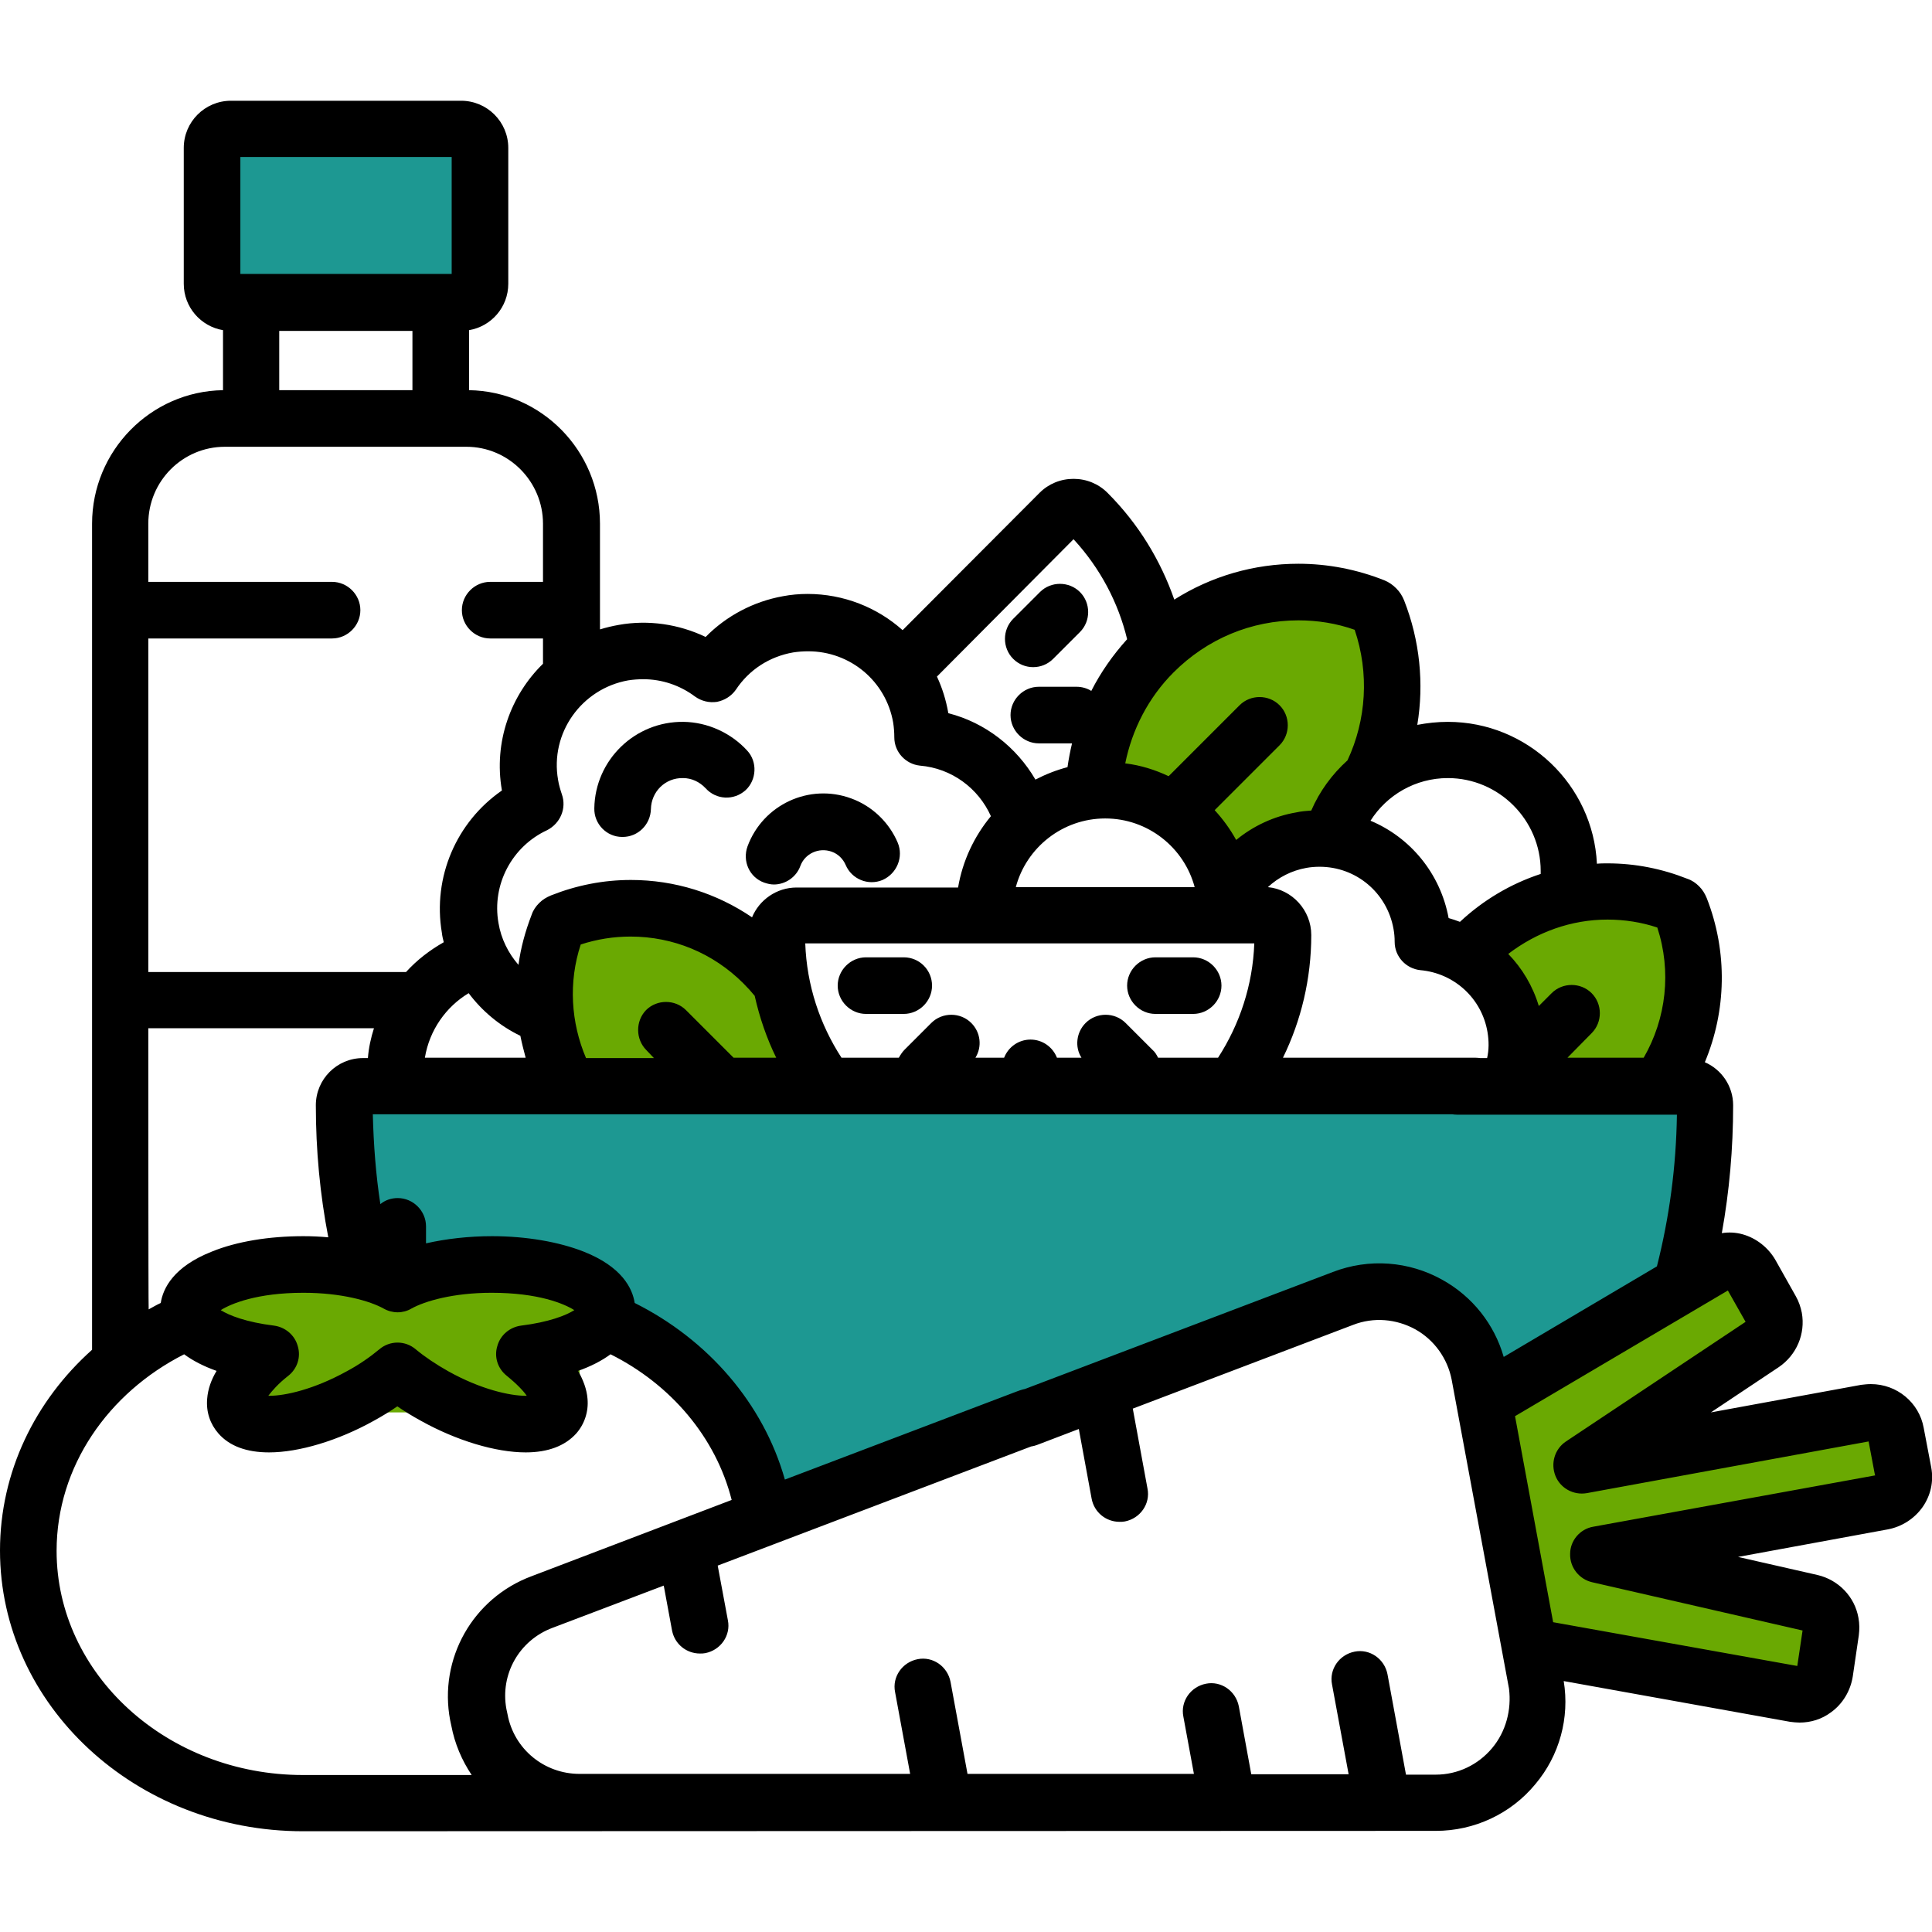 <?xml version="1.0" encoding="utf-8"?>
<!-- Generator: Adobe Illustrator 23.0.2, SVG Export Plug-In . SVG Version: 6.00 Build 0)  -->
<svg version="1.1" id="Слой_1" xmlns:svgjs="http://svgjs.com/svgjs"
	 xmlns="http://www.w3.org/2000/svg" xmlns:xlink="http://www.w3.org/1999/xlink" x="0px" y="0px" viewBox="0 0 512 512"
	 style="enable-background:new 0 0 512 512;" xml:space="preserve">
<style type="text/css">
	.st0{fill:#1D9892;}
	.st1{fill:#6AA902;}
</style>
<g>
	<g>
		<g>
			<path d="M198,198.9c-4.3-4.7-10.5-7.5-16.8-7.6c-12.9-0.2-23.5,10.1-23.7,22.9c-0.1,4.1,3.2,7.6,7.4,7.6c0,0,0.1,0,0.1,0
				c4.1,0,7.4-3.3,7.5-7.4c0.1-4.6,3.8-8.3,8.5-8.2c2.3,0,4.4,1,6,2.7c2.8,3.1,7.5,3.3,10.6,0.5C200.5,206.7,200.8,201.9,198,198.9z
				"/>
		</g>
	</g>
	<g>
		<g>
			<path d="M237.9,223.3c-2.3-5.4-6.8-9.7-12.3-11.7c-11.1-4.1-23.4,1.6-27.5,12.7c-1.4,3.9,0.5,8.2,4.4,9.6
				c0.9,0.3,1.7,0.5,2.6,0.5c3,0,5.9-1.9,7-4.9c1.2-3.3,4.9-5,8.3-3.8c1.7,0.6,3,1.9,3.7,3.5c1.6,3.8,6,5.6,9.8,4
				C237.7,231.5,239.5,227.1,237.9,223.3z"/>
		</g>
	</g>
	<g>
		<g>
			<path d="M286.2,156.9c-2.9-2.9-7.7-2.9-10.6,0l-7.1,7.1c-2.9,2.9-2.9,7.7,0,10.6c1.5,1.5,3.4,2.2,5.3,2.2c1.9,0,3.8-0.7,5.3-2.2
				l7.1-7.1C289.1,164.6,289.1,159.8,286.2,156.9z"/>
		</g>
	</g>
	<g>
		<g>
			<path d="M239.5,253.7h-10c-4.1,0-7.5,3.4-7.5,7.5s3.4,7.5,7.5,7.5h10c4.1,0,7.5-3.4,7.5-7.5S243.7,253.7,239.5,253.7z"/>
		</g>
	</g>
	<g>
		<g>
			<path d="M316.2,253.7h-10c-4.1,0-7.5,3.4-7.5,7.5s3.4,7.5,7.5,7.5h10c4.1,0,7.5-3.4,7.5-7.5S320.3,253.7,316.2,253.7z"/>
		</g>
	</g>
	<g>
		<g>
			<rect x="57.3" y="35.2" class="st0" width="69" height="41.9"/>
			<rect x="58.4" y="332.4" class="st1" width="95.2" height="41.9"/>
			<path class="st1" d="M450.4,251.4c-0.2-1.2-0.4-2.3-0.5-3.5c-0.1-0.6-0.2-1.3-0.3-1.9c-1-4.1-3.2-6.1-6-7.2c-0.1,0-0.1,0-0.2,0
				c-5.8-1.5-12-0.9-17.9-0.8c-7,0-14.4,0.4-20.3,4c-2.4,2.2-4.6,4.8-7,7.4c-0.2,0.2-0.3,0.3-0.5,0.4c-0.5,0.7-1.1,1.3-1.6,2
				c-0.1,0.4-0.2,0.7-0.4,1.1c6.1,10.3,6.2,22.5,9.6,33.8c0.7,0.2,1.4,0.3,2,0.4c3.9-1.7,9.2-0.8,13.1-0.6c5.1,0.3,9.9-1.5,14.8-2.1
				l12.2-15.3c0.9-2.4,1.8-4.8,2.6-7.3C450.4,258.3,450.6,254.8,450.4,251.4z"/>
			<path class="st1" d="M372.8,173.8c-0.2-1.3-0.5-2.7-0.7-4c-0.1-0.7-0.2-1.4-0.3-2.2c-1.3-4.6-4-7-7.5-8.2c-0.1,0-0.1,0-0.2-0.1
				c-7.2-1.7-14.9-1-22.2-1c-8.7,0.1-17.9,0.5-25.2,4.6c-3,2.5-5.7,5.5-8.7,8.4c-0.2,0.2-0.4,0.3-0.7,0.5c-0.7,0.7-1.3,1.5-2,2.3
				c-1,3.3-3.2,6.3-5.5,9c-1.3,3.4-1.9,7-3,10.5c-0.5,1.5-1.4,4-2.6,6.2l7.2,7.2c5.2,0.8,10,4.3,13.8,7.7c2.4,2.1,4.4,4.5,6.2,7.2
				c1.1,1.7,2,3.6,3.2,5.1c0.8,0.6,1.6,1.1,2.4,1.7c0.2,0.1,0.5,0.1,0.7,0.2c2.3-0.2,11.3-2.9,13.6-3.1l27.8-32
				c1.1-2.7,2.3-5.5,3.2-8.3C372.8,181.7,373.1,177.7,372.8,173.8z"/>
			<path class="st1" d="M487.2,428.3c-5.4,0-9.9-2.7-12.7-6.7c-1.7-0.3-3.4-0.6-5.1-0.9c-5.8-1.1-11.7-1.9-17-4.8c0,0-0.1,0-0.1-0.1
				c-0.2,0-0.5-0.1-0.7-0.1c-2.9-0.6-2.9-5.2,0-5.8c0.8-0.2,1.7-0.3,2.5-0.4c0.3-0.2,0.7-0.4,1-0.6c5.6-6.1,14.6-9,23-9.6
				c2.7-1.9,5.9-3,9.1-3c2.3,0,4.4,0.5,6.3,1.3c1.1-0.3,2.2-0.4,3.4-0.6v-22.9c-1.9-0.1-3.8-0.4-5.7-0.9c-2.7,1.9-5.9,3-9.2,3
				c-1.7,0-3.3-0.3-4.8-0.7c0,0,0,0,0,0c-7,1.3-13.9,3.5-21,2c-0.8-0.2-1.3-0.6-1.7-1.2c-2-1-2.8-4-0.3-5.1c2.2-0.9,4.5-1.7,6.8-2.6
				c-0.4-1.2-0.2-2.6,1.3-3.4c1.4-0.8,2.7-1.4,4.1-1.9c-0.2-1-0.4-2.1-0.4-3.1c-0.1-3.1,0.8-6,2.5-8.5c-0.7-2.2-1.2-4.5-1.5-6.8
				c-0.1-0.9-0.2-1.7-0.3-2.6c-2.7-1.2-5.2-2.9-7.4-4.8h-18c-0.1,0.2-0.3,0.5-0.4,0.7c-3.6,6.1-11.1,12.7-18.2,14
				c-3.1,0.6-6.2,1.3-9.2,2.2c-3.4,4-8.4,6.4-13.6,7.7v74.6c3.2-0.1,6.5,0.2,9.9,0.8c6.4,1,12.3,3.4,18.5,5
				c4.6,1.2,9.2,2.3,13.8,3.3c7.7,0.4,15.4,1.4,23,2.7c2.4,0.4,4.8,0.9,7.2,1.4h9.4c0.9-0.7,1.8-1.4,2.3-1.9c0.5-0.5,1-1.1,1.5-1.7
				c0.8-1.3,1.6-2.6,2.3-3.9c0.3-0.8,0.5-1.7,0.7-2.5c0-0.6,0-1.2,0-1.8c-0.1-0.3-0.2-0.7-0.2-1
				C487.4,434.2,487.1,431.2,487.2,428.3z"/>
			<path class="st0" d="M396,371.8c7.5-4.5,15.4-8.5,23.1-12.7c9.5-5.2,17.7-12.4,27.4-17.2c0.9-0.4,1.8-0.8,2.7-1.2v-48.3H93.9
				v48.3c4.7-2.8,10-4.4,15.5-4.4c5.5,0,10.5,1.5,14.9,4c1.7-0.3,3.5-0.5,5.2-0.6c18.1-0.2,33.1,8,46.6,19.1
				c8.3,6.8,14.9,15.1,22.3,22.8c3.7,3.9,6.2,8.4,7.6,13.1h24.6c14.2-9.2,30.5-13.9,46.6-20c9.4-3.5,18.7-7.3,28.3-10.3
				c7.5-2.4,15.5-3.6,23-6c3.7-2.2,7-5,10.8-7.1c9.7-5.6,20.7-7.7,31.6-5.2C384.6,349.1,393.3,359.6,396,371.8z"/>
			<path class="st1" d="M205.4,254.7c-0.1-0.4-0.1-0.8,0-1.2l-31.1-16.2c-2.9-0.4-5.8-0.9-8.8-1.2c-3.9,0.4-7.9,1.1-11.6,2.3
				c-1.2,0.5-2.5,1.1-3.7,1.6c-0.7,0.3-1.3,0.6-2,0.8c-4.2,2.3-5.9,5.5-6.3,9.2c0,0.1,0,0.1,0,0.2c0.1,7.4,2.5,14.7,4.2,21.8
				c1.2,4.9,2.6,9.9,4.6,14.5c6.2,1,13,0.1,19-0.1c9.3-0.2,18.5-0.2,27.8,0c0.2-0.9,0.9-1.6,2-1.9c1.2-0.3,2.5-0.5,3.8-0.7
				C211.4,280.4,207.1,261,205.4,254.7z"/>
			<path d="M511.8,388.9l-2-10.5c-1.2-6.7-7.1-11.6-14-11.6c-0.9,0-1.7,0.1-2.6,0.2l-39.8,7.3l18-12c4.7-3.2,7.1-8.8,6.1-14.4
				c-0.3-1.5-0.8-3-1.6-4.4l-5.4-9.6c-1.9-3.3-5.1-5.8-8.7-6.8c-1.8-0.5-3.7-0.6-5.5-0.3c2-11.1,3-22.4,3-33.9
				c0-5.1-3.1-9.5-7.5-11.4c5.7-13.6,6.1-29.2,0.5-43.5c-0.5-1.2-1.1-2.2-2-3.1c-0.9-0.9-1.9-1.6-3.1-2c-6.8-2.7-13.9-4.1-21.2-4.1
				c-0.9,0-1.9,0-2.8,0.1c-1-20.9-18.4-37.6-39.5-37.6c-2.8,0-5.5,0.3-8.1,0.8c1.8-10.9,0.7-22.3-3.5-33c-0.5-1.2-1.1-2.2-2.1-3.2
				c-0.9-0.9-1.9-1.6-3.1-2.1c-7.3-2.9-15-4.4-22.8-4.4c-11.8,0-23.1,3.3-32.9,9.5c-3.6-10.3-9.4-20-17.7-28.3
				c-2.4-2.4-5.6-3.7-9-3.7s-6.6,1.3-9,3.7L239.2,167c-6.7-6-15.6-9.6-25.2-9.6c-2.2,0-4.4,0.2-6.5,0.6c-7.8,1.4-15,5.2-20.5,10.8
				c-7.1-3.4-15.2-4.6-23-3.2c-1.7,0.3-3.4,0.7-5,1.2v-28c0-19.3-15.5-35.1-34.7-35.4V87.5c5.9-1,10.4-6.1,10.4-12.3v-36
				c0-6.9-5.6-12.5-12.5-12.5h-61c-6.9,0-12.5,5.6-12.5,12.5v36c0,6.2,4.5,11.3,10.4,12.3v15.9c-19.2,0.3-34.7,16.1-34.7,35.4v218.9
				C9.3,371.2,0,390.1,0,410.9c0,41,36,74.4,80.3,74.4l300.2-0.1c10.2,0,19.9-4.5,26.4-12.4c6.4-7.6,9.1-17.6,7.5-27.3l60,10.8
				c0.8,0.1,1.7,0.2,2.5,0.2c3,0,5.9-0.9,8.3-2.7c3.1-2.2,5.2-5.7,5.8-9.5l1.6-10.9c0.2-1.6,0.2-3.1-0.1-4.7
				c-1-5.6-5.3-10-10.8-11.3l-21.1-4.8l39.7-7.3c3.7-0.7,7-2.8,9.2-5.9C511.6,396.4,512.5,392.7,511.8,388.9z M426,243.7
				c4.5,0,9,0.7,13.2,2.1c3.8,11.6,2.4,24.1-3.6,34.5h-20.2l6.4-6.5c2.9-2.9,2.9-7.7,0-10.6s-7.7-2.9-10.6,0l-3.4,3.4
				c-1.6-5.3-4.4-10-8.1-13.8C407.3,247,416.4,243.7,426,243.7z M383.7,206.2c13.5,0,24.6,11.1,24.6,24.6c0,0.3,0,0.5,0,0.8
				c-7.9,2.6-15.2,6.9-21.4,12.7c-1-0.4-2-0.7-3-1c-2.2-11.9-10.2-21.4-20.7-25.8C367.5,210.7,375.1,206.2,383.7,206.2z
				 M344.1,164.4c5.1,0,10.1,0.8,14.9,2.5c3.9,11.5,3.1,23.9-1.9,34.6c-4.1,3.7-7.4,8.2-9.6,13.3c-1.3,0.1-2.7,0.2-4,0.5
				c-5.9,1-11.4,3.6-15.9,7.3c-1.6-2.9-3.5-5.5-5.7-7.9l17.2-17.2c2.9-2.9,2.9-7.7,0-10.6c-2.9-2.9-7.7-2.9-10.6,0l-18.8,18.8
				c-3.6-1.7-7.4-2.9-11.5-3.4c1.8-8.9,6.1-17.4,12.8-24.1C319.9,169.3,331.6,164.4,344.1,164.4z M286.6,280.3h-6.5
				c-1.1-2.8-3.8-4.8-7-4.8s-5.9,2-7,4.8h-7.6c1.8-2.9,1.4-6.7-1.1-9.2c-2.9-2.9-7.7-2.9-10.6,0l-7.1,7.1c-0.6,0.6-1.1,1.4-1.5,2.1
				H223c-5.7-8.8-9.2-19.1-9.6-30.3h119c-0.4,11.1-3.9,21.5-9.6,30.3h-15.9c-0.4-0.8-0.8-1.5-1.5-2.1l-7.1-7.1
				c-2.9-2.9-7.7-2.9-10.6,0C285.2,273.6,284.8,277.5,286.6,280.3z M269.2,235.1c2.8-10.5,12.4-18.2,23.7-18.2
				c11.3,0,20.9,7.7,23.7,18.2L269.2,235.1L269.2,235.1z M284.5,142.9c7.1,7.7,11.9,16.9,14.2,26.5c-3.8,4.2-7,8.8-9.5,13.7
				c-1.1-0.7-2.5-1.1-3.9-1.1h-10c-4.1,0-7.5,3.4-7.5,7.5s3.4,7.5,7.5,7.5h8.8c-0.5,2.1-0.9,4.2-1.2,6.3c-3,0.8-5.8,1.9-8.5,3.3
				c-5-8.6-13.3-15.1-23.1-17.6c0,0,0,0,0-0.1c-0.6-3.4-1.6-6.6-3-9.6L284.5,142.9z M148.9,210.5c-0.4-1.2-0.8-2.5-1-3.8
				c-2.2-12.4,6.2-24.2,18.6-26.4c1.3-0.2,2.6-0.3,4-0.3c4.9,0,9.7,1.6,13.7,4.6c1.7,1.2,3.7,1.7,5.8,1.4c2-0.4,3.8-1.5,5-3.2
				c3.5-5.3,8.9-8.8,15.2-9.9c1.3-0.2,2.6-0.3,4-0.3c11.1,0,20.6,7.9,22.5,18.9c0.2,1.3,0.3,2.6,0.3,3.9c0,3.9,3,7.1,6.8,7.5
				c8.4,0.7,15.5,6,18.8,13.4c-4.4,5.3-7.5,11.8-8.7,18.9h-42.8c-5.3,0-9.9,3.3-11.8,7.9c-9.4-6.4-20.5-9.9-32.1-9.9
				c-7.3,0-14.4,1.4-21.2,4.1c-1.2,0.5-2.2,1.1-3.1,2c-0.9,0.9-1.6,1.9-2,3.1c-1.7,4.4-2.9,8.8-3.5,13.3c-2.7-3.1-4.6-6.9-5.3-11.1
				c-1.8-10.2,3.6-20.3,12.9-24.6C148.5,218.2,150.2,214.2,148.9,210.5z M171.3,278.3l2,2.1h-18c-4-9.4-4.7-20.1-1.4-30.1
				c4.3-1.4,8.7-2.1,13.2-2.1c11.3,0,21.9,4.4,29.9,12.4c1.1,1.1,2.1,2.2,3,3.3c1.3,5.8,3.2,11.3,5.7,16.4h-11.3l-12.6-12.6
				c-2.9-2.9-7.7-2.9-10.6,0C168.4,270.6,168.4,275.4,171.3,278.3z M139.3,280.3h-26.7c1.2-7.3,5.6-13.5,11.6-17.1
				c3.6,4.8,8.3,8.7,13.7,11.3C138.3,276.5,138.8,278.4,139.3,280.3z M63.7,41.6h56v31h-56V41.6z M109.3,87.7v15.7H74V87.7H109.3z
				 M39.3,169.2H88c4.1,0,7.5-3.4,7.5-7.5s-3.4-7.5-7.5-7.5H39.3v-15.4c0-11.3,9.1-20.4,20.3-20.4h64c11.2,0,20.3,9.2,20.3,20.4
				v15.4h-14c-4.1,0-7.5,3.4-7.5,7.5s3.4,7.5,7.5,7.5h14v6.7c-8.6,8.4-13.1,20.8-10.9,33.5c0,0,0,0.1,0,0.1
				c-12,8.3-18.4,22.9-15.9,37.7c0.1,0.9,0.3,1.7,0.5,2.5c-3.7,2.1-7.1,4.7-10,7.9H39.3V169.2z M39.3,272.5L39.3,272.5h59.8
				c-0.8,2.5-1.4,5.2-1.6,7.9h-1.3c-6.9,0-12.5,5.6-12.5,12.5c0,11.9,1.1,23.6,3.3,35c-2.2-0.2-4.4-0.3-6.6-0.3
				c-9.1,0-17.7,1.4-24.3,4.1c-10.1,4-12.9,9.7-13.5,13.6c-1.1,0.5-2.1,1.1-3.2,1.7C39.3,347,39.3,272.5,39.3,272.5z M134.3,364.6
				c2.7,2.2,4.4,4,5.3,5.3c-0.1,0-0.2,0-0.3,0c-4.2,0-11.9-1.7-20.5-6.5c-3.2-1.8-6.2-3.8-8.6-5.8c-2.8-2.4-6.9-2.4-9.7,0
				c-2.4,2-5.4,4.1-8.6,5.8c-8.7,4.8-16.3,6.5-20.5,6.5c-0.1,0-0.2,0-0.3,0c1-1.3,2.6-3.2,5.3-5.3c2.4-1.9,3.4-5,2.5-7.9
				c-0.8-2.9-3.3-5-6.3-5.4c-7.3-0.9-11.9-2.7-14.1-4.1c2.7-1.7,9.6-4.6,21.9-4.6c10.2,0,17.7,2.2,21.3,4.2c2.3,1.3,5.1,1.3,7.3,0
				c3.6-2,11.1-4.2,21.3-4.2c12.4,0,19.2,2.9,21.9,4.6c-2.2,1.4-6.8,3.2-14.1,4.1c-3,0.4-5.5,2.5-6.3,5.4
				C130.9,359.6,131.9,362.7,134.3,364.6z M119.3,455.9l0.3,1.4c0.9,4.8,2.8,9.2,5.4,13.1H80.3c-36,0-65.3-26.7-65.3-59.4
				c0-22.4,13.7-41.9,33.8-52.1c2.3,1.7,5.2,3.2,8.6,4.4c-1.4,2.3-2.3,4.8-2.5,7.4c-0.3,3.5,0.8,6.7,3,9.2c2.9,3.3,7.4,5,13.4,5
				c7.9,0,18.3-3.1,27.8-8.4c2.2-1.2,4.3-2.5,6.2-3.8c1.9,1.3,4,2.6,6.2,3.8c9.5,5.3,19.9,8.4,27.8,8.4h0c5.9,0,10.4-1.7,13.4-5
				c2.2-2.5,3.3-5.8,3-9.2c-0.2-2.6-1.2-5.1-2.5-7.4c3.4-1.2,6.3-2.7,8.6-4.4c16,8,27.9,22,32.1,38.6l-53,20.2
				C125.3,423.5,116.2,439.6,119.3,455.9z M395.4,463.3c-3.7,4.4-9.1,7-14.9,7l-7.9,0l-4.9-26.6c-0.8-4.1-4.7-6.8-8.7-6
				c-4.1,0.8-6.8,4.7-6,8.7l4.4,23.8l-25.8,0l-3.3-18c-0.8-4.1-4.7-6.8-8.7-6c-4.1,0.8-6.8,4.7-6,8.7l2.8,15.2l-60,0l-4.5-24.4
				c-0.8-4.1-4.7-6.8-8.7-6c-4.1,0.8-6.8,4.7-6,8.7l4,21.7l-87.6,0c0,0,0,0,0,0c-9.4,0-17.4-6.6-19.1-15.8l-0.3-1.4
				c-1.7-9.2,3.4-18.2,12.2-21.5l29.5-11.2l2.2,11.9c0.7,3.6,3.8,6.1,7.4,6.1c0.5,0,0.9,0,1.4-0.1c4.1-0.8,6.8-4.7,6-8.7l-2.7-14.5
				l88.4-33.6c3.9-1.5,2.1-6.1,0.6-10c-1.5-3.9-5.7-4.1-9.6-2.6L208,392.1c-5.7-20.2-20.4-37.1-39.8-46.8
				c-0.6-3.9-3.4-9.6-13.5-13.6c-6.6-2.6-15.3-4.1-24.3-4.1c-6.2,0-12.2,0.7-17.5,1.9v-4.5c0-4.1-3.4-7.5-7.5-7.5
				c-1.8,0-3.4,0.6-4.6,1.6c-1.2-7.8-1.8-15.8-2-23.8h301.1c4.1,0,3.3-3.4,3.3-7.5s-8.1-7.5-12.3-7.5h-50.9
				c4.8-9.8,7.5-20.9,7.5-32.5c0-6.6-5.1-12.1-11.5-12.7c2.8-2.6,6.3-4.4,10.2-5.1c1.1-0.2,2.3-0.3,3.5-0.3
				c9.7,0,17.9,6.9,19.6,16.5c0.2,1.1,0.3,2.2,0.3,3.4c0,3.9,3,7.1,6.8,7.5c9,0.8,16.3,7.5,17.8,16.4c0.4,2.4,0.4,4.7-0.1,6.9h-8
				c-4.1,0-7.5,3.4-7.5,7.5s3.4,7.5,7.5,7.5h58.3c-0.2,13.8-2,27.2-5.3,40.2l-40.6,24c-2.5-8.7-8.3-16-16.2-20.4
				c-8.9-5-19.5-5.8-29.1-2.1l-83.7,31.8c-3.9,1.5-5.8,5.8-4.3,9.7c1.5,3.9,5.8,5.8,9.7,4.3l11-4.2l3.4,18.5
				c0.7,3.6,3.8,6.1,7.4,6.1c0.5,0,0.9,0,1.4-0.1c4.1-0.8,6.8-4.7,6-8.7l-3.9-21.2l58.4-22.2c5.4-2.1,11.4-1.6,16.5,1.2
				c5,2.8,8.5,7.7,9.6,13.3l15.2,81.9C400.6,453.1,399.1,458.9,395.4,463.3z M422.2,404.6c-3.5,0.6-6.1,3.7-6.1,7.2
				c-0.1,3.6,2.4,6.7,5.8,7.5l55.8,12.8l-1.4,9.4l-64.7-11.6l-10.1-54.6l56.4-33.3l4.7,8.3L415,382c-3,2-4.1,5.8-2.8,9.1
				c1.3,3.3,4.8,5.2,8.3,4.6l74.7-13.7l1.7,9L422.2,404.6z"/>
		</g>
	</g>
</g>
</svg>

